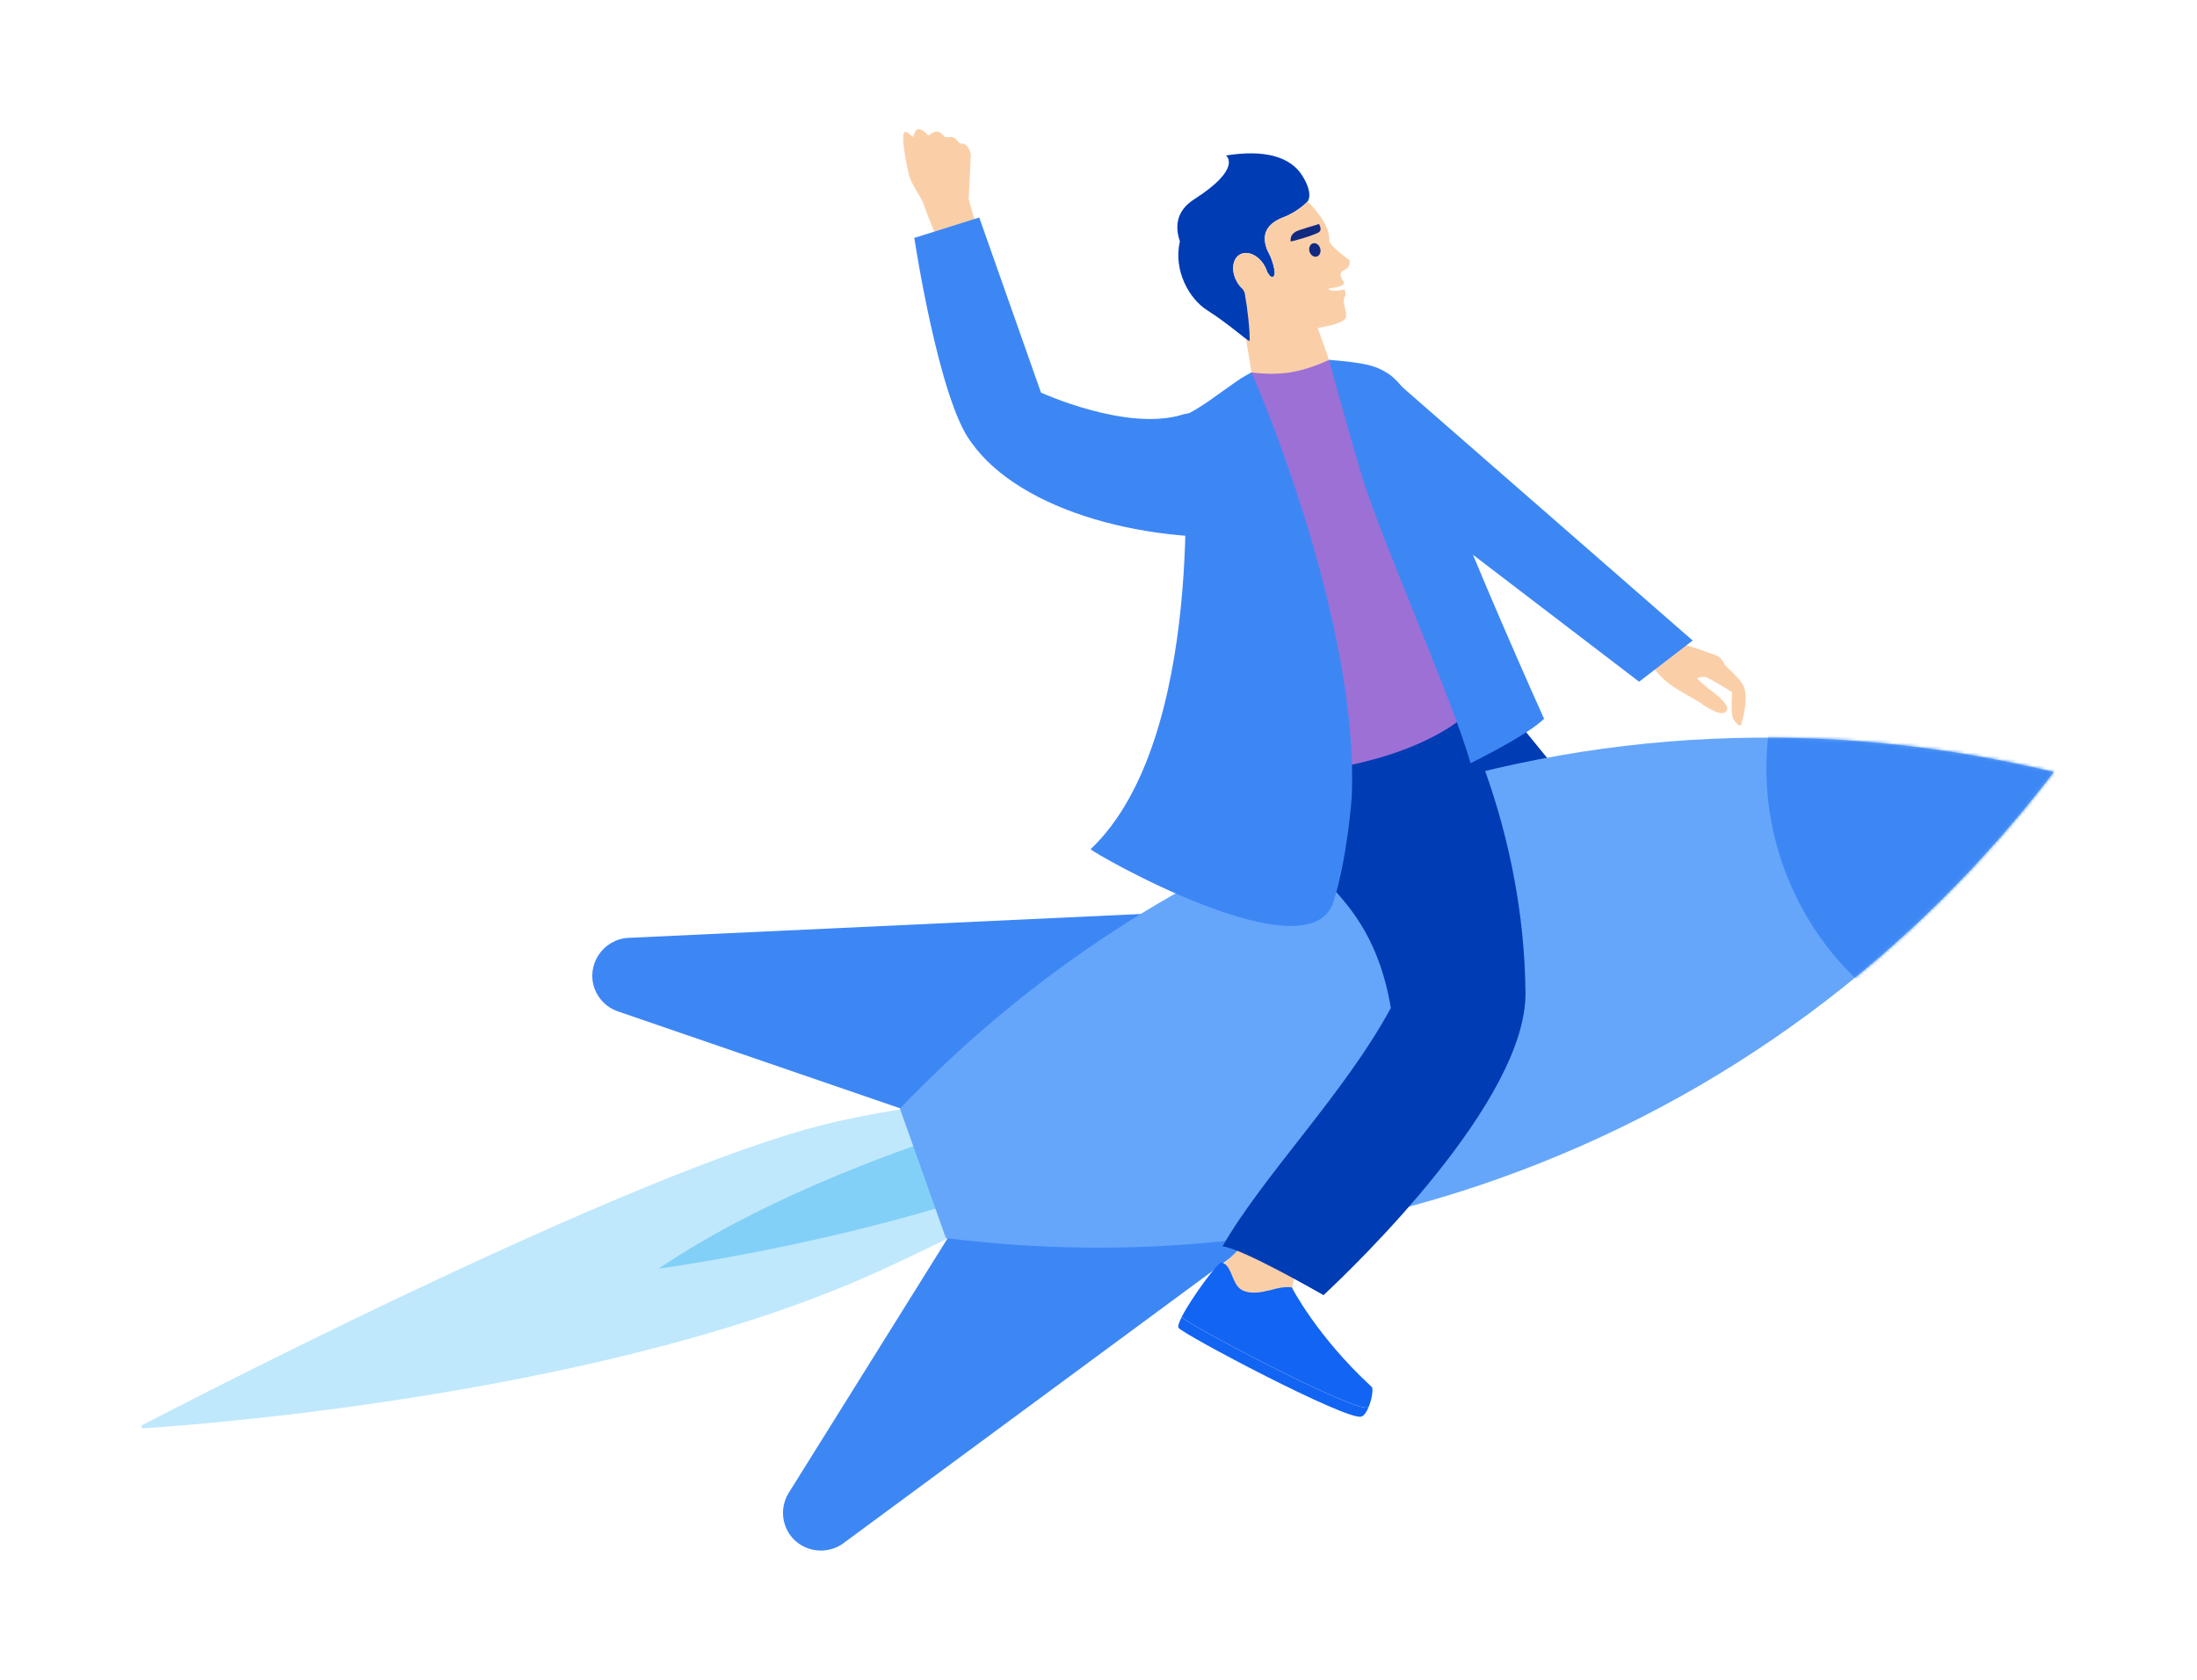 <?xml version="1.0" encoding="UTF-8"?>
<svg id="Layer_1" xmlns="http://www.w3.org/2000/svg" xmlns:xlink="http://www.w3.org/1999/xlink" version="1.1" viewBox="0 0 680 520">
  <!-- Generator: Adobe Illustrator 29.5.1, SVG Export Plug-In . SVG Version: 2.1.0 Build 141)  -->
  <defs>
    <style>
      .st0 {
        mask: url(#mask);
      }

      .st1 {
        fill: #3d87f5;
      }

      .st2 {
        fill: #bfe8fc;
      }

      .st3 {
        fill: #65a6fb;
      }

      .st4 {
        fill: #003cb4;
      }

      .st5 {
        fill: #1264f3;
      }

      .st6 {
        fill: none;
        stroke: #bfe8fc;
        stroke-linecap: round;
        stroke-linejoin: round;
        stroke-width: 1.05px;
      }

      .st7 {
        fill: #82d0f7;
      }

      .st8 {
        fill: #facfa8;
      }

      .st9 {
        fill: #122981;
      }

      .st10 {
        fill: #fff;
      }

      .st11 {
        fill: #9d70d5;
      }

      .st12 {
        display: none;
      }
    </style>
    <mask id="mask" x="278.52" y="147.45" width="449.06" height="238.79" maskUnits="userSpaceOnUse">
      <g id="mask0_9170_25912">
        <path class="st10" d="M422.76,249.65c-56.32,19.99-104.92,52.42-144.24,93.53l14.22,40.07c56.44,7.12,114.62,1.66,170.93-18.32,70.4-24.99,128.77-69.42,172-125.94-23.97-5.76-48.45-9.25-73.12-10.31-46.54-2-93.78,4.64-139.8,20.97"/>
      </g>
    </mask>
  </defs>
  <g>
    <path class="st4" d="M468,221.31l20.54,25.2h-41.08l20.54-25.2Z"/>
    <path class="st2" d="M350.19,338.29s-57.86.13-99.31,11.49c-64.94,17.81-206.58,91.84-206.58,91.84,0,0,137.62-7.9,226.54-48.15,39.71-17.97,86.92-44.74,86.92-44.74"/>
    <path class="st6" d="M350.19,338.29s-57.86.13-99.31,11.49c-64.94,17.81-206.58,91.84-206.58,91.84,0,0,137.62-7.9,226.54-48.15,39.71-17.97,86.92-44.74,86.92-44.74"/>
    <path class="st7" d="M357.65,333.35s-94.28,19.13-153.85,59.4c0,0,111.07-15.11,158.99-51.3,26.41-19.95-5.14-8.09-5.14-8.09Z"/>
    <path class="st1" d="M355.17,282.84l-160.58,7.48c-7.9.37-13.22,8.23-10.59,15.63,1.19,3.35,3.85,5.98,7.22,7.13l91.54,31.44,72.41-61.68Z"/>
    <path class="st1" d="M390.46,382.26l-129.37,95.43c-6.36,4.69-15.45,1.95-18.08-5.46-1.19-3.35-.78-7.06,1.11-10.09l51.24-82.11,95.1,2.24h0Z"/>
    <path class="st3" d="M463.69,364.93c70.4-24.99,128.76-69.42,172-125.94-69.19-16.62-142.51-14.33-212.91,10.66-56.32,19.99-104.92,52.43-144.24,93.53l14.22,40.07c56.44,7.12,114.62,1.66,170.94-18.32"/>
    <g class="st0">
      <path class="st1" d="M551.95,268.11c16.7,47.05,68.38,71.66,115.43,54.96,47.05-16.7,71.66-68.38,54.96-115.43-16.7-47.05-68.38-71.66-115.43-54.96-47.05,16.7-71.66,68.38-54.96,115.43Z"/>
    </g>
    <path class="st8" d="M383.62,386.57l-7.1,6.9,20.74,17.78,3.74-17.44-17.39-7.24Z"/>
    <path class="st5" d="M423.29,435.71c-4.5,1.38-56.11-25.92-57.44-27.91-.03-.05-.04-.11-.06-.17-.87,1.7-1.31,2.97-1.02,3.41,1.3,1.98,52.13,28.88,56.59,27.48.87-.27,1.66-1.5,2.26-2.96-.11.06-.22.12-.33.16"/>
    <path class="st5" d="M423.29,435.71c.11-.03.22-.1.33-.16,1.02-2.49,1.51-5.7.93-6.23-16.97-15.6-24.71-30.77-24.71-30.77,0,0-2.08-.53-6.37.77l-1.71.36s-4.71,1.36-7.65-.51c-2.94-1.86-2.79-7.67-6.07-8.36-1-.21-9.24,10.9-12.26,16.8.02.06.03.13.06.17,1.33,1.99,52.94,29.29,57.44,27.91"/>
    <path class="st4" d="M398.26,250.34c-.8,20.98,25.43,21.34,32.23,61.67-14.19,26.32-39.58,51.92-52.13,73.85,5.55.22,31.29,15.07,31.29,15.07,10.16-9.48,62.81-60.24,62.51-93.58-.46-50.77-20.87-88.32-20.87-88.32,0,0-54.06,15.56-53.04,31.32Z"/>
    <path class="st8" d="M383.05,89.07c7.21-3.93,23.75,9.52,23.75,9.52,0,0,7.32,19.86,6.93,21.47l.98,8.98-25.93-5.11-5.73-34.87h0Z"/>
    <path class="st4" d="M365.2,74.73c-1.57-4.57-1.17-9.47,4.39-13.02,15.2-9.73,9.86-13.58,9.86-13.58,12.02-1.92,19.94.42,23.58,6.18,3.64,5.77,1.71,8.05,1.71,8.05-.11.09-.22.19-.32.32-.88.85-3.54,3.19-7.22,4.59-9.61,3.67-4.34,11.16-3.94,12.21,1.64,4.28,1.22,5.53,1.22,5.53,0,0-.58,2.06-2.2-.7-.02-.03-.03-.05-.05-.08-.19-.62-.45-1.26-.79-1.87-1.84-3.31-5.27-4.92-7.65-3.59-2.38,1.33-2.81,5.08-.97,8.39.52.94,1.17,1.73,1.89,2.37.16.28.33.59.51.91.03.28.07.6.14.96.64,3.33,1.6,11.35,1.4,14.2-1.39-.61-6.3-5.21-13.24-9.64-5.39-3.44-10.43-12.2-8.33-21.25"/>
    <path class="st8" d="M382.83,87.18c-1.84-3.31-1.41-7.06.97-8.39,2.38-1.33,5.8.28,7.65,3.59.34.61.6,1.24.79,1.87.01.03.03.05.05.08,1.62,2.77,2.2.7,2.2.7,0,0,.42-1.25-1.22-5.53-.41-1.06-5.68-8.55,3.93-12.21,4.55-1.73,7.54-4.91,7.54-4.91,0,0,7.12,6.67,6.68,12.07-.12,1.47,6.31,6.14,6.31,6.14,0,0,.47,2.19-1.81,3.09-2.29.9.11,3.69.11,3.69,0,0,.71,1.31-4.87,1.96.33,1.06,3.57.64,4.92.28,0,0,.79,1.31.03,2.53-.76,1.22.91,4.66.5,6.05-.76,2.55-9.94,3.4-13.42,4.14-11.03,2.32-16.08-8.57-18.47-12.77-.72-.63-1.36-1.43-1.89-2.36"/>
    <path class="st9" d="M408.25,69.35s-6.01,1.75-7.09,2.3c-1.78.93-1.7,2.29-1.72,3.06-.01.26,7.94-2.06,8.89-2.91.95-.85-.08-2.45-.08-2.45Z"/>
    <path class="st9" d="M405.3,77.83c.31,1.13,1.31,1.84,2.23,1.59.92-.25,1.41-1.37,1.1-2.5-.31-1.13-1.31-1.84-2.23-1.59-.92.25-1.41,1.37-1.1,2.5Z"/>
    <path class="st11" d="M387.36,115.27s6.15,1.01,12.28-.04c6.13-1.05,11.71-3.82,11.71-3.82l46.04,106.3s-11.99,16.73-54.26,21.47c-7.11.8-15.76-123.91-15.76-123.91Z"/>
    <path class="st1" d="M418.39,246.56c1.84-43.61-18.49-102.03-31.03-131.31-.14.02-3.37,1.97-3.38,1.95-7.2,4.89-12.03,9.02-18.04,11.75-.33.44.45,8.55.46,9.25,0,0,7.23,90.47-28.83,124.67.01.8,67.76,39.72,75.18,16.26,4.33-13.71,5.65-32.57,5.65-32.57"/>
    <path class="st1" d="M429.89,115.79c-4.15-2.65-6.77-3.37-18.55-4.41,0,.07,5.68,20.86,10.03,35.52,5.61,18.93,28.91,71.41,33.77,89.37,1.78-.89,17.82-8.84,22.77-13.76-9.81-21.77-26.75-60.99-31.04-73.8-4.14-12.34-8.79-26.9-16.98-32.92"/>
    <path class="st8" d="M282.61,42.43c-.69-.63-1.6-1.4-2.15-1.61-2.43-.92.78,12.99.78,12.99v-.02c.65,3.14,4.06,7.45,4.76,9.72.73,2.36,3.45,8.99,3.45,8.99l12.5-3.42-2.12-7.37.65-13.59c-.03-1.26-.77-2.74-1.7-3.33-.94-.58-1.69-.31-1.69-.31,0,0-1.48-2.09-2.55-2.07-1.07.01-2.03.11-2.03.11,0,0-1.01-1.36-2.12-1.73-1.11-.38-3.09,1.19-3.09,1.19,0,0-1.9-2.43-3.41-1.89-.43.16-.88,1.06-1.28,2.35"/>
    <path class="st8" d="M531.82,203.21c-1.21-.72-10.4-3.69-10.4-3.69l-11.01-6.75-5.98,9.61,5.82,2.32c.69,1.07,2.41,3.44,4.99,5.83,2.71,2.52,9.67,6.1,10.62,6.76.95.66,6.88,5.08,8.53,2.82,1.49-2.05-5.05-6.5-5.57-6.94-.4-.33-2.7-2.15-3.58-3.23.7-.25,1.65-.5,2.4-.4,1.33.19,8.48,4.76,8.48,4.76,0,0-.54,6.8.39,8.32.92,1.52,2.17,2.47,2.39,1.74,1.19-3.97,1.96-8.64.91-11.7-.73-2.11-5.9-6.74-5.9-6.74,0,0-.86-1.99-2.07-2.72"/>
    <path class="st1" d="M429.28,115.69l94.62,82.59-16.58,12.75-60.86-46.51-17.18-48.83Z"/>
    <path class="st1" d="M303.08,67.33l-20.09,6.32s7.59,50.39,17.66,63.32c15.06,21.31,55.32,32.43,93.29,28.63,4.2-8.43-14.37-41.27-27.72-37.32-17.25,5.53-44.02-6.75-44.02-6.75l-19.11-54.2h0Z"/>
  </g>
  <g class="st12">
    <rect width="680" height="40"/>
    <rect y="480" width="680" height="40"/>
    <rect x="-218.43" y="246.8" width="481.16" height="44.3" transform="translate(-246.8 291.1) rotate(-90)"/>
    <rect x="417.26" y="246.8" width="481.16" height="44.31" transform="translate(388.89 926.8) rotate(-90)"/>
  </g>
</svg>